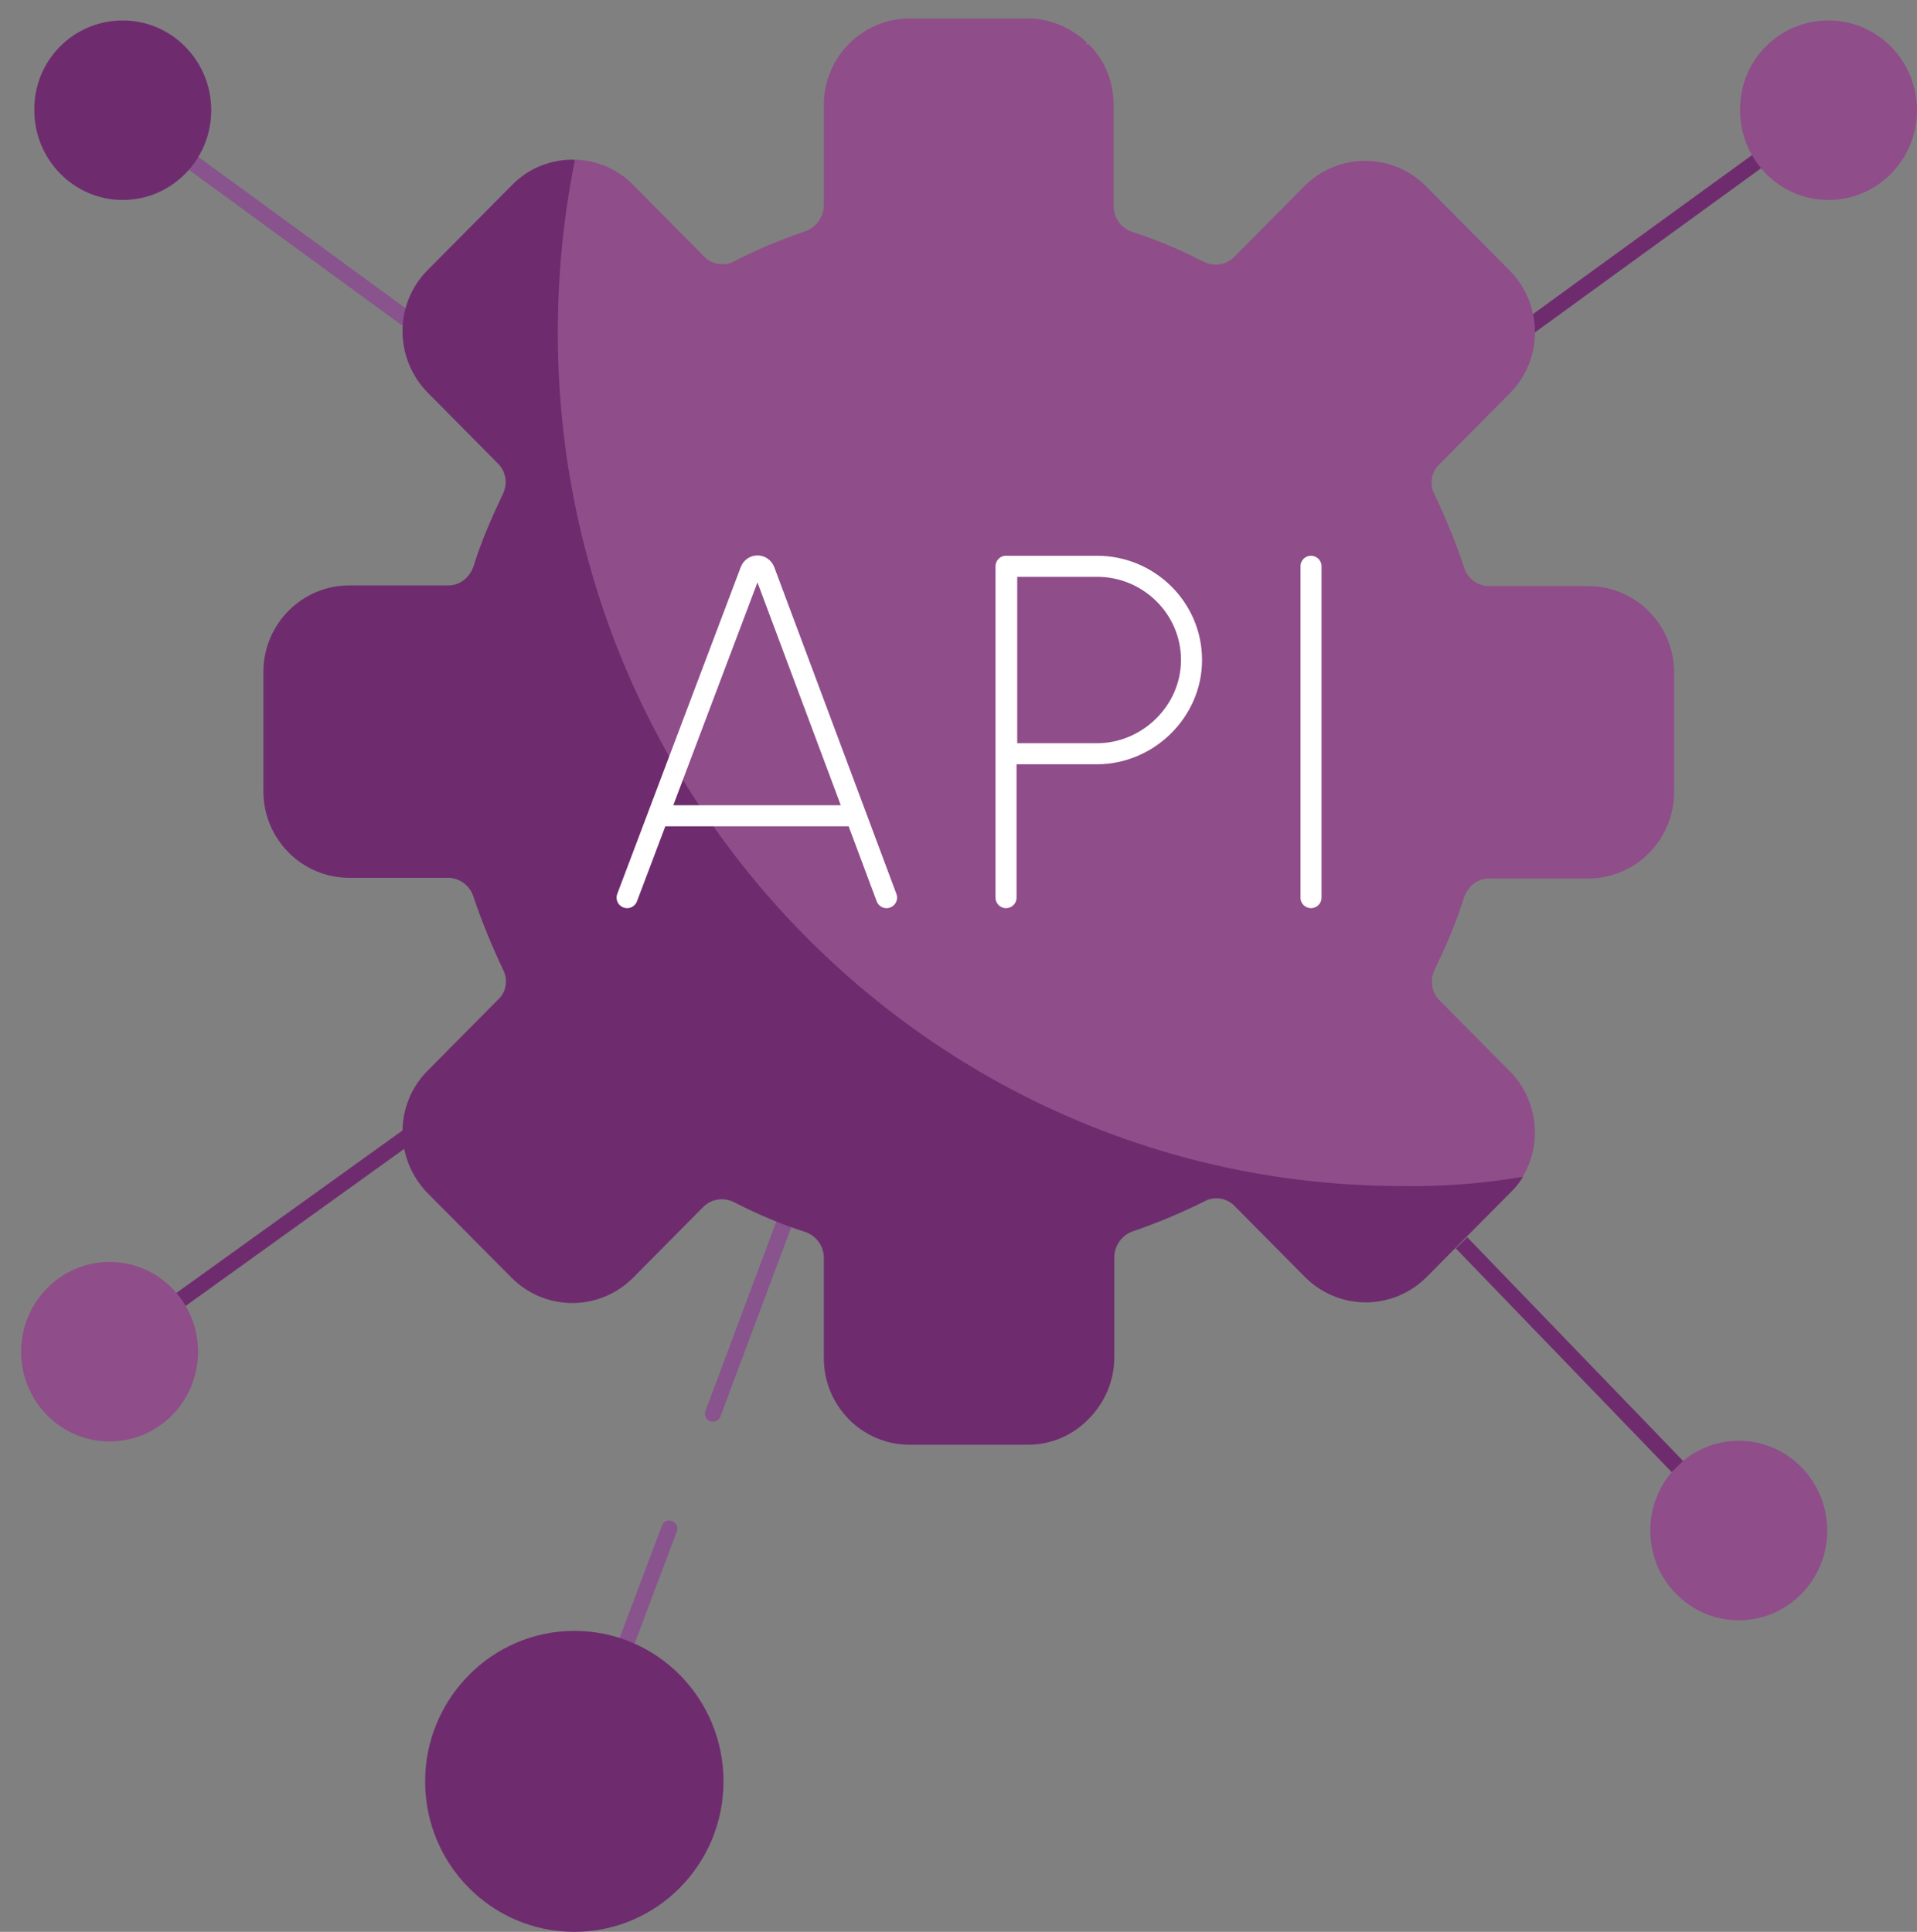 <?xml version="1.0" encoding="utf-8"?>
<!-- Generator: Adobe Illustrator 28.2.0, SVG Export Plug-In . SVG Version: 6.00 Build 0)  -->
<svg version="1.0" id="Calque_1" xmlns="http://www.w3.org/2000/svg" xmlns:xlink="http://www.w3.org/1999/xlink" x="0px" y="0px"
	 viewBox="0 0 29.04 29.27" enable-background="new 0 0 29.04 29.27" xml:space="preserve">
<rect x="0" y="0" width="29.04" height="29.27" fill="#808080" stroke="none"/>
<line fill="none" stroke="#6E2C6F" stroke-width="0.242" stroke-miterlimit="10" x1="6.26" y1="17.16" x2="2.67" y2="19.74"/>
<line fill="none" stroke="#89538E" stroke-width="0.242" stroke-linecap="round" stroke-linejoin="round" x1="10.14" y1="23.16" x2="9.5" y2="24.86"/>
<line fill="none" stroke="#89538E" stroke-width="0.242" stroke-linecap="round" stroke-linejoin="round" x1="11.87" y1="18.56" x2="10.8" y2="21.42"/>
<line fill="none" stroke="#89538E" stroke-width="0.242" stroke-linecap="round" stroke-linejoin="round" x1="6.13" y1="4.81" x2="2.94" y2="2.48"/>
<line fill="none" stroke="#6E2C6F" stroke-width="0.242" stroke-miterlimit="10" x1="26.65" y1="2.42" x2="23.11" y2="4.99"/>
<path fill="#8F4D8A" d="M1.66,19.12C2.4,19.12,3,19.73,3,20.48s-0.6,1.36-1.34,1.36s-1.34-0.61-1.34-1.36
	C0.32,19.73,0.92,19.12,1.66,19.12"/>
<path fill="#8F4D8A" d="M26.34,21.83c0.74,0,1.34,0.61,1.34,1.36s-0.6,1.36-1.34,1.36S25,23.94,25,23.19S25.6,21.83,26.34,21.83"/>
<path fill="#6E2C6F" d="M1.86,0.31c0.74,0,1.34,0.61,1.34,1.36S2.6,3.03,1.86,3.03S0.52,2.42,0.52,1.67
	C0.51,0.92,1.11,0.31,1.86,0.31"/>
<path fill="#8F4D8A" d="M27.7,0.31c0.74,0,1.34,0.61,1.34,1.36s-0.6,1.36-1.34,1.36s-1.34-0.61-1.34-1.36
	C26.35,0.92,26.95,0.31,27.7,0.31"/>
<path fill="#6E2C6F" d="M8.7,24.71c1.25,0,2.26,1.02,2.26,2.28s-1.01,2.28-2.26,2.28s-2.26-1.02-2.26-2.28
	C6.44,25.74,7.45,24.71,8.7,24.71"/>
<path fill="#8F4D8A" d="M23.06,17.84c0.31-0.5,0.24-1.18-0.19-1.61l-1.06-1.07c-0.13-0.13-0.15-0.31-0.08-0.46
	c0.17-0.36,0.33-0.72,0.45-1.11c0.06-0.16,0.2-0.28,0.38-0.28h1.5c0.72,0,1.3-0.59,1.3-1.31v-1.81c0-0.72-0.58-1.31-1.3-1.31h-1.5
	c-0.17,0-0.33-0.11-0.38-0.28c-0.13-0.39-0.28-0.75-0.45-1.11c-0.08-0.15-0.05-0.34,0.08-0.46l1.06-1.07c0.51-0.51,0.51-1.34,0-1.86
	L21.6,2.82c-0.51-0.51-1.33-0.51-1.84,0L18.7,3.89c-0.13,0.13-0.31,0.15-0.46,0.08c-0.35-0.18-0.72-0.34-1.1-0.46
	c-0.16-0.06-0.27-0.21-0.27-0.39V1.6c0-0.37-0.14-0.7-0.38-0.93h-0.05c0,0,0.02-0.01,0.03-0.02c-0.23-0.22-0.55-0.37-0.9-0.37h-1.79
	c-0.72,0-1.3,0.59-1.3,1.31v1.52c0,0.17-0.11,0.33-0.27,0.39c-0.38,0.13-0.74,0.28-1.09,0.46c-0.15,0.08-0.34,0.05-0.46-0.08
	L9.6,2.81C9.36,2.56,9.04,2.43,8.72,2.42L7.3,4.03l1.41,6.74l4.05,6.44l5.32,0.65l3.21,1.01C21.28,18.86,23.06,17.84,23.06,17.84z"
	/>
<path fill="#6E2C6F" d="M21.24,17.97c-7.06,0-12.79-5.79-12.79-12.93c0-0.9,0.09-1.78,0.26-2.62c-0.35-0.01-0.7,0.12-0.96,0.39
	L6.48,4.09c-0.51,0.51-0.51,1.34,0,1.86l1.06,1.07c0.13,0.13,0.15,0.31,0.08,0.46C7.45,7.84,7.29,8.2,7.17,8.59
	c-0.06,0.16-0.2,0.28-0.38,0.28h-1.5c-0.72,0-1.3,0.59-1.3,1.31v1.81c0,0.72,0.58,1.31,1.3,1.31h1.5c0.17,0,0.33,0.12,0.38,0.28
	c0.13,0.39,0.28,0.75,0.45,1.11c0.08,0.15,0.05,0.35-0.08,0.46l-1.06,1.07c-0.51,0.51-0.51,1.34,0,1.86l1.27,1.28
	c0.51,0.51,1.33,0.51,1.84,0l1.06-1.07c0.13-0.13,0.31-0.15,0.46-0.08c0.35,0.18,0.72,0.34,1.1,0.46c0.16,0.06,0.27,0.21,0.27,0.39
	v1.52c0,0.72,0.58,1.31,1.3,1.31h1.79c0.35,0,0.67-0.14,0.9-0.37l0,0c0.25-0.24,0.41-0.58,0.41-0.95v-1.52
	c0-0.17,0.11-0.33,0.27-0.39c0.38-0.13,0.74-0.28,1.1-0.46c0.15-0.08,0.34-0.05,0.46,0.08l1.06,1.07c0.51,0.51,1.33,0.51,1.84,0
	l1.27-1.28c0.08-0.08,0.14-0.15,0.19-0.24C22.48,17.93,21.87,17.98,21.24,17.97"/>
<path fill="none" stroke="#FFFFFF" stroke-width="0.319" stroke-linecap="round" stroke-linejoin="round" d="M9.5,13.6l1.87-4.95
	c0.04-0.1,0.17-0.1,0.21,0l1.85,4.95"/>
<line fill="none" stroke="#FFFFFF" stroke-width="0.319" stroke-linecap="round" stroke-linejoin="round" x1="10.08" y1="12.36" x2="12.85" y2="12.36"/>
<line fill="none" stroke="#FFFFFF" stroke-width="0.319" stroke-linecap="round" stroke-linejoin="round" x1="19.86" y1="8.58" x2="19.86" y2="13.6"/>
<line fill="none" stroke="#FFFFFF" stroke-width="0.319" stroke-linecap="round" stroke-linejoin="round" x1="15.24" y1="8.58" x2="15.24" y2="13.6"/>
<path fill="none" stroke="#FFFFFF" stroke-width="0.319" stroke-linecap="round" stroke-linejoin="round" d="M18.05,10
	c0,0.78-0.66,1.42-1.43,1.42c-0.39,0-1.37,0-1.37,0V8.58h1.37C17.4,8.58,18.05,9.21,18.05,10z"/>
<line fill="none" stroke="#6E2C6F" stroke-width="0.242" stroke-miterlimit="10" x1="25.41" y1="22.22" x2="22.14" y2="18.83"/>
</svg>

